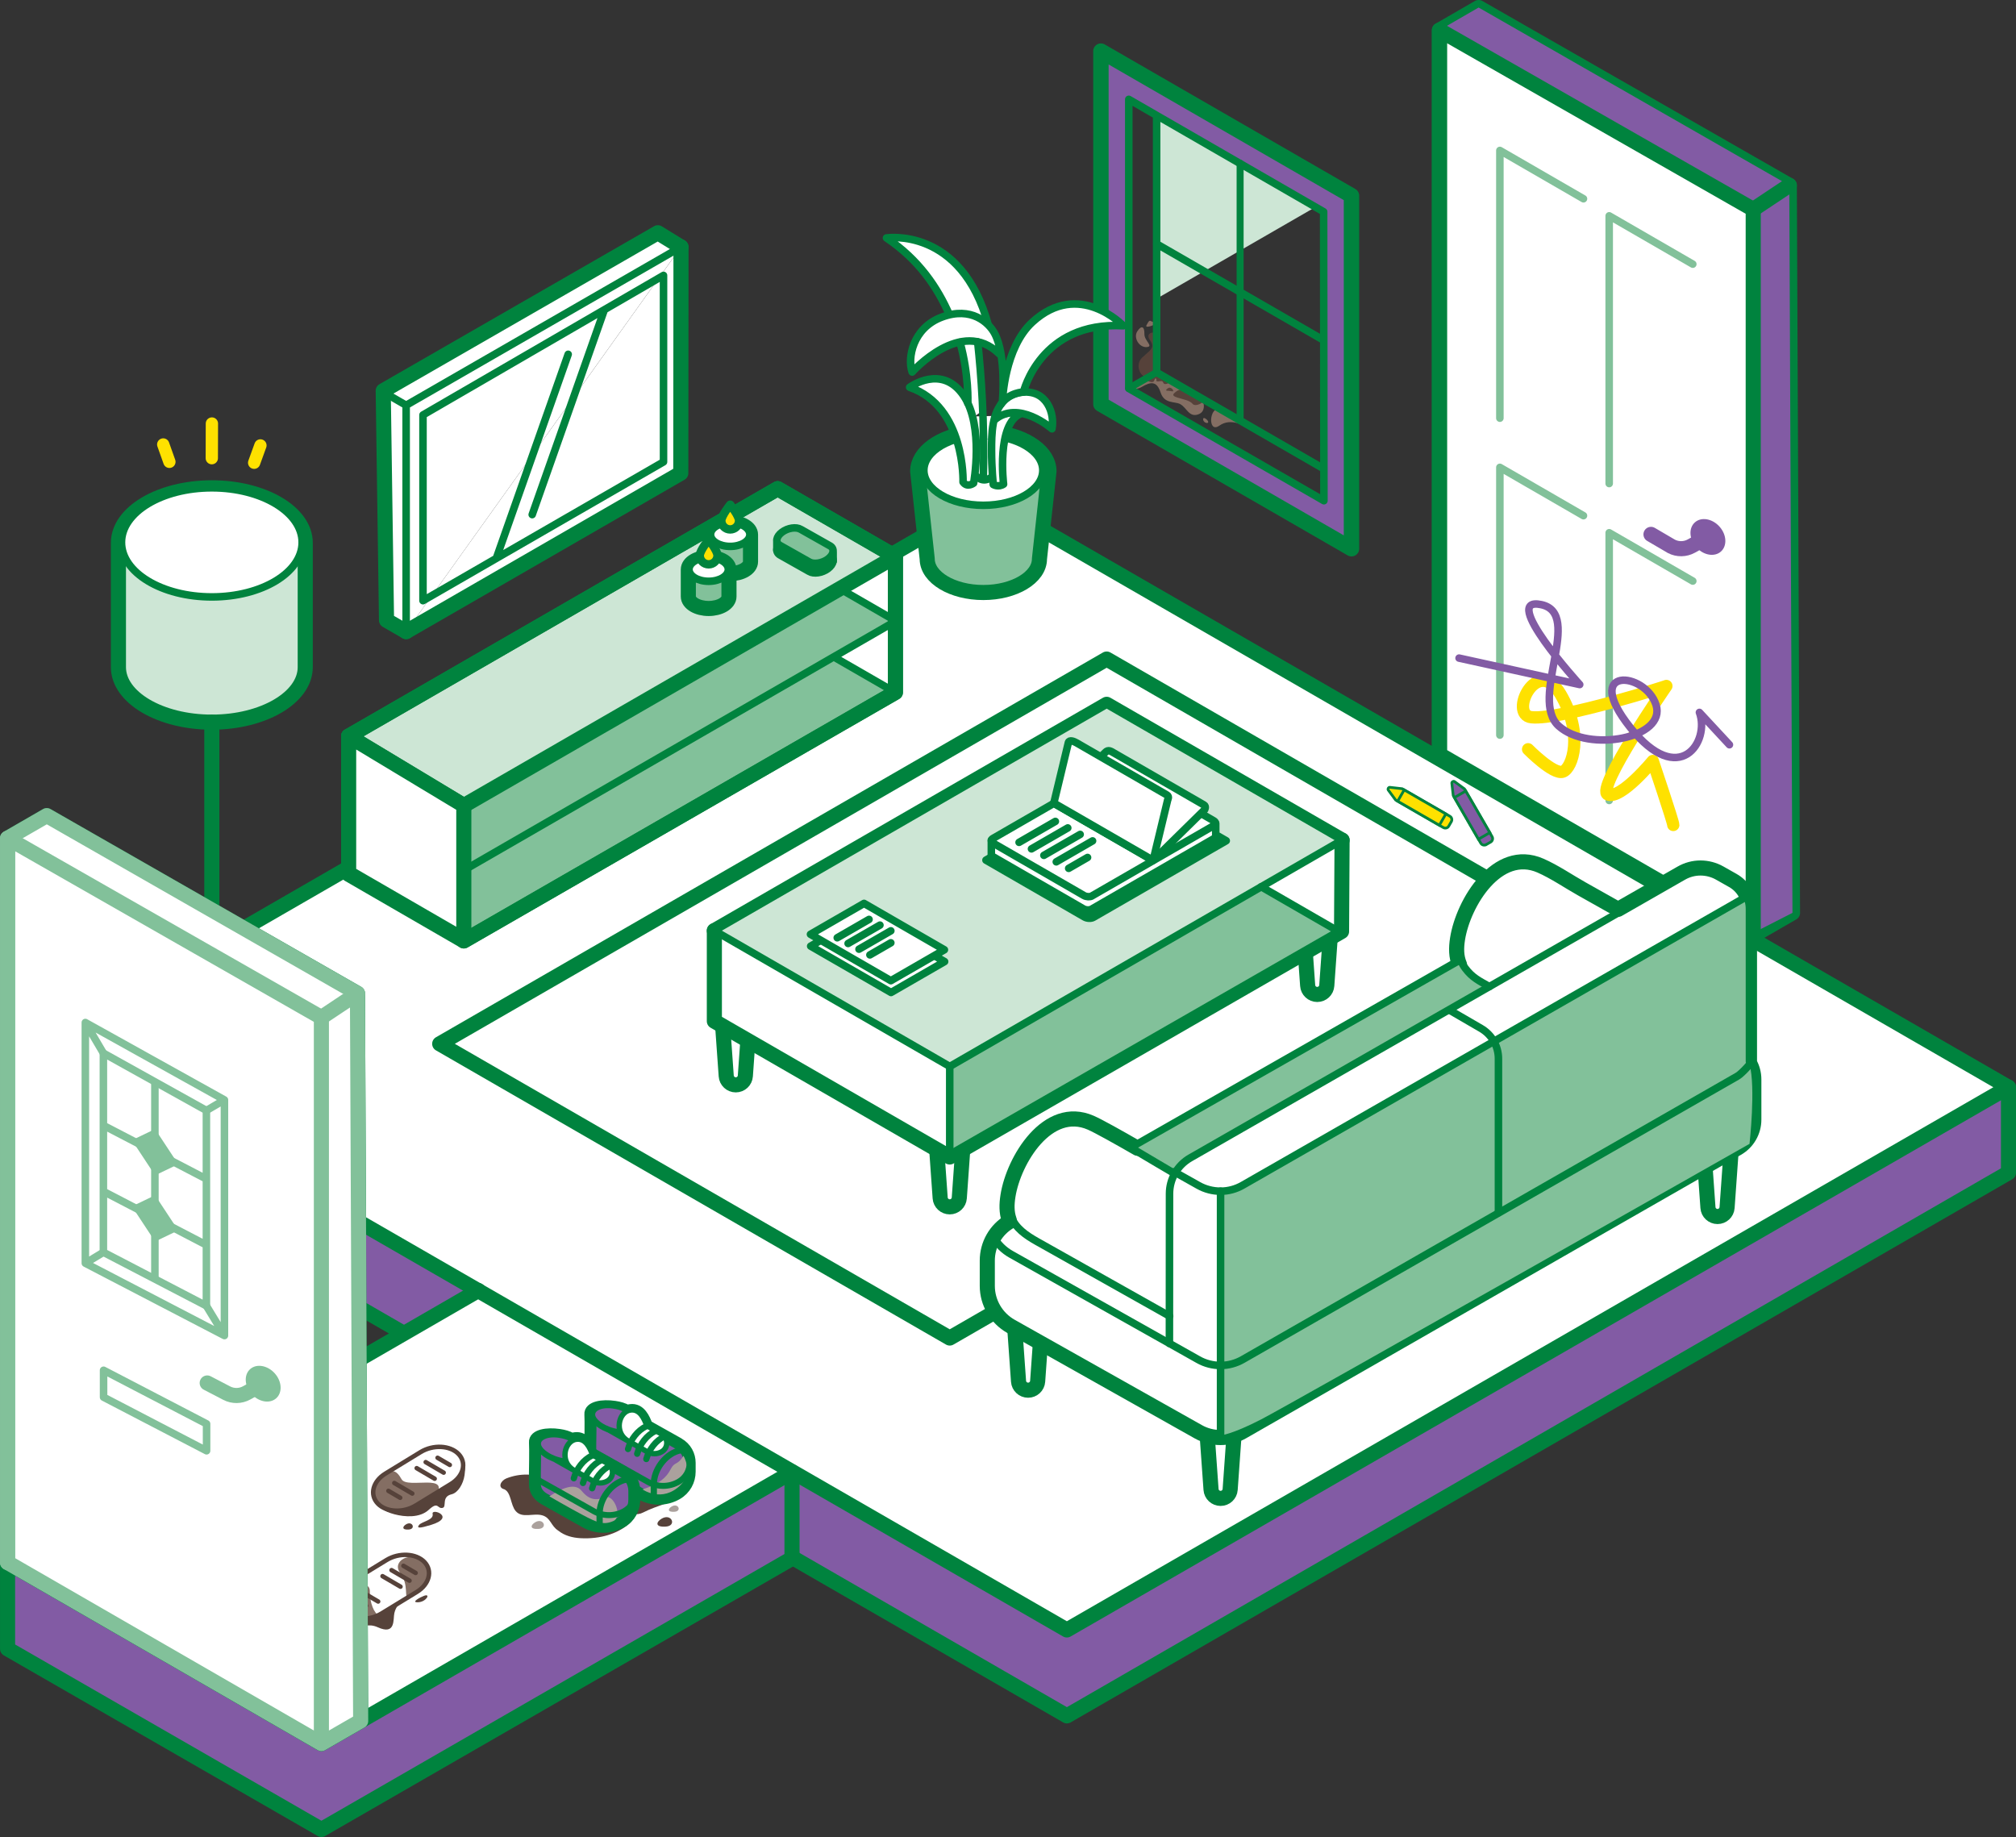 <?xml version="1.0" encoding="UTF-8"?>
<svg id="b" data-name="Слой 2" xmlns="http://www.w3.org/2000/svg" width="575.4" height="524.31" viewBox="0 0 575.4 524.31">
  <rect x="0" y="0" width="575.4" height="524.31" fill="#333333" stroke="none"/>
  <g id="c" data-name="Слой 1">
    <path d="m60.46,308.71c10.22,0,18.51-5.61,18.51-12.53s-8.29-12.53-18.51-12.53-18.51,5.61-18.51,12.53,8.29,12.53,18.51,12.53Z" fill="#fff" stroke="#00833e" stroke-linecap="round" stroke-linejoin="round" stroke-width="2.4"/>
    <path d="m87.12,190.41c0,8.67-11.94,15.7-26.66,15.7s-26.66-7.03-26.66-15.7v-35.48c0-8.67,11.94-15.7,26.66-15.7s26.66,7.03,26.66,15.7v35.48Z" fill="#cde6d5" stroke="#00833e" stroke-linecap="round" stroke-linejoin="round" stroke-width="4.31"/>
    <path d="m60.46,295.92v-89.81" fill="none" stroke="#00833e" stroke-linecap="round" stroke-linejoin="round" stroke-width="4.31"/>
    <path d="m60.46,170.37c14.24,0,25.78-6.97,25.78-15.57s-11.54-15.57-25.78-15.57-25.78,6.97-25.78,15.57,11.54,15.57,25.78,15.57Z" fill="#fff" stroke="#00833e" stroke-linecap="round" stroke-linejoin="round" stroke-width="2.15"/>
    <path d="m60.45,130.77l.03-9.89-.03,9.89Zm12.09,1.31l1.79-4.94-1.79,4.94Zm-24.18-.26l-1.76-4.95,1.76,4.95Z" fill="#fff" stroke-width="0"/>
    <path d="m60.45,130.77l.03-9.89m12.06,11.19l1.79-4.94m-25.98,4.68l-1.76-4.95" fill="none" stroke="#fee100" stroke-linecap="round" stroke-linejoin="round" stroke-width="3.51"/>
    <path d="m375.46,59.09l-45.35,26.16v-52.31l45.35,26.16Z" fill="#cde6d5" stroke-width="0"/>
    <path d="m314.23,14.59v100.76l71.51,41.26V55.85l-71.51-41.26Zm7.95,13.75l55.7,32.47v82.08l-55.7-32.04V28.35Z" fill="#825ba4" stroke-width="0"/>
    <path d="m327.42,107.35c-1.7.82-3.72-3.14-1.42-5.31,2.29-2.16,3.83-2.71,2.23-4.95-1.6-2.24,1.46-2.58,1.89-1.78v9.47s-.06,1.29-2.7,2.56h0Z" fill="#56423a" stroke-width="0"/>
    <path d="m327.22,92.84c-.66,1.23,3.98-.64,2.36-.85-1.62-.21-1.23-1.25-2.36.85Zm20.79,23.99c2.87.84,4.09,2.07,5.65,3.69,1.36,1.42-2.23-1.43-5.63.96-3.39,2.39-2.87-5.49-.02-4.65Zm-15.18-8.99c1.47.85,10.31,5.95,10.31,5.95,0,0,1.58,3.51-1.12,4.47-2.7.96-3.29-1.96-5.23-2.95-1.56-.8-4.47,0-5.53-3.28-1.11-3.43-2.92-3.01-5.27-1.66s-2.88-.05-2.88-.05l5.61-3.24s.82-1.13,4.1.76h0Z" fill="#846e63" stroke-width="0"/>
    <path d="m339.09,111.95c-.82-.82-2.11-1.12-3.28-.28-1.17.85-1.43,1.26.23,1.8,1.66.54,3.5.77,4.38,1.83.88,1.05,4.53-.88,2.53-1.93-2-1.05-2.81-.37-3.86-1.42h0Zm-5.37-3.04c.25.31-.79.84-1.35.67-.56-.17-.21-.98-1.23-.79-1.9.35-.65-.64-1.26-.75-.61-.11-.01,1.43-1.74.9-1.73-.53-1.27-.79-1.14-.87.14-.08,3-1.32,3-1.32l3.72,2.17h0Z" fill="#56423a" stroke-width="0"/>
    <path d="m385.74,55.85v100.76s-71.52-41.26-71.52-41.26V14.59l71.52,41.26Z" fill="none" stroke="#00833e" stroke-linecap="round" stroke-linejoin="round" stroke-width="4.4"/>
    <path d="m322.17,28.35l55.62,32.09.08,82.47-55.7-32.04V28.35m7.93,41.25l47.68,27.5m.02,36.68l-47.68-27.5V32.93" fill="none" stroke="#00833e" stroke-linecap="round" stroke-linejoin="round" stroke-width="2.15"/>
    <path d="m330.12,106.27l-7.95,4.58m31.78-64.26v73.43" fill="none" stroke="#00833e" stroke-linecap="round" stroke-linejoin="round" stroke-width="2"/>
    <path d="m344.24,119.59c.85.65.79,1.41-.15,1.04-.94-.37-1.01-1.93.15-1.04Z" fill="#846e63" stroke-width="0"/>
    <path d="m334.75,111.22c-.16-.29-.72-.68-1.13-.55-.41.13-1.3.89-.37.86.93-.03,1.97.56,1.5-.31Z" fill="#56423a" stroke-width="0"/>
    <path d="m326.63,95.34c-.06,1.91,2.79,3.57.63,3.72-2.16.15-3.81-2.68-2.67-4.47,1.14-1.8,2.11-1.52,2.04.75Z" fill="#846e63" stroke-width="0"/>
    <path d="m544.51,320.32l-266.01-150.08L38.49,305.61l-25.13-8.22v24.39l291.15,167.95,268.75-155.03v-24.39l-28.74,10.01Z" fill="#825ba4" stroke="#00833e" stroke-linejoin="round" stroke-width="4.31"/>
    <path d="m194.19,421.57l-62.56-35.03-61.31,77.43L2.16,445.96v24.64s89.58,51.55,89.58,51.55l134.31-77.36v-23.23s-31.86,0-31.86,0Z" fill="#825ba4" stroke="#00833e" stroke-linejoin="round" stroke-width="4.31"/>
    <path d="m225.91,420.22l-134.37,77.52L1.95,446.06l134.37-77.64,89.58,51.8Z" fill="#fff" stroke-width="0"/>
    <path d="m282.1,142.35L13.35,297.39l291.15,167.82,268.75-154.9-291.15-167.95Z" fill="#fff" stroke="#00833e" stroke-linecap="round" stroke-linejoin="round" stroke-width="4.31"/>
    <path d="m226.11,420.12l-134.37,77.52L2.16,445.96l134.37-77.64" fill="none" stroke="#00833e" stroke-linecap="round" stroke-linejoin="round" stroke-width="4.31"/>
    <path d="m276.23,115.07s.36-8.06-2.23-17.4l4.18-2.56,2.49,21.88-4.94,3.67" fill="#fff" stroke-width="0"/>
    <path d="m276.88,123.5c-8.54,1.05-14.96,5.57-14.96,11l2.72,25.01c0,5.3,7.17,9.6,16.02,9.6s16.02-4.3,16.02-9.6l2.72-25.01c0-5.42-6.42-9.95-14.96-11" fill="#82c19a" stroke-width="0"/>
    <path d="m276.88,123.5c-8.54,1.05-14.96,5.57-14.96,11l2.72,25.01c0,5.3,7.17,9.6,16.02,9.6s16.02-4.3,16.02-9.6l2.72-25.01c0-5.42-6.42-9.95-14.96-11" fill="none" stroke="#00833e" stroke-linecap="round" stroke-linejoin="round" stroke-width="4.31"/>
    <path d="m280.66,144.22c9.37,0,16.97-4.47,16.97-9.98s-7.6-9.98-16.97-9.98-16.97,4.47-16.97,9.98,7.6,9.98,16.97,9.98Z" fill="#fff" stroke="#00833e" stroke-miterlimit="10" stroke-width="2.15"/>
    <path d="m277.33,118.87l1.66,6.81,4.02-.51,1.02-6.47-6.71.17Z" fill="#fff" stroke-width="0"/>
    <path d="m274.87,137.58s.69-21.53-15.24-27.04c0,0,9.23-6.87,15.46,2.48,5.78,8.69,2.8,24.87,2.8,24.87,0,0-1.81,1.4-3.02-.31h0Zm8.82-17.59c6.87-6.16,16.56,2.39,16.56,2.39.21-1.14.22-2.31.04-3.46-.39-2.58-1.77-5.13-4.19-6.31-2.99-1.46-7.07-.63-9.42,1.64-3.65,3.52-3.67,9.6-3.67,14.32,0,5.18.49,9.72.49,9.72,0,0,1.47.87,2.94-.11,0,0-2.12-17.34,4.95-20.12m-20.41-28.22c-3.35-7.69-8.64-15.67-17.96-21.94,0,0,21.36-3.31,29.06,24.85" fill="#fff" stroke-width="0"/>
    <path d="m283.69,120c6.87-6.16,16.56,2.39,16.56,2.39.21-1.14.22-2.31.04-3.46-.39-2.58-1.77-5.13-4.19-6.31-2.99-1.46-7.07-.63-9.42,1.64-3.65,3.52-3.67,9.6-3.67,14.32,0,5.18.49,9.72.49,9.72,0,0,1.47.87,2.94-.11,0,0-2.12-17.34,4.95-20.12m-20.41-28.22c-3.35-7.69-8.64-15.67-17.96-21.94,0,0,21.36-3.31,29.06,24.85m-7.21,44.82s.69-21.53-15.24-27.04c0,0,9.23-6.87,15.46,2.48,5.78,8.69,2.8,24.87,2.8,24.87,0,0-1.81,1.4-3.02-.31h0Z" fill="none" stroke="#00833e" stroke-linecap="round" stroke-linejoin="round" stroke-width="2.15"/>
    <path d="m285.19,100.98c-10.83-10.62-24.84,5.21-24.84,5.21-1.38-3.86.07-12.59,8.54-15.71,8.33-3.07,13.29,1.56,14.95,4.61,3.43,6.29,2.3,19.17,2.3,19.17,0,0,.52-14.99,8.52-22.32,13.34-12.23,25.95,1.04,25.95,1.04-23.69-1.33-28.5,18.91-28.5,18.91,0,0-4.13.08-6.4,3.47" fill="#fff" stroke-width="0"/>
    <path d="m285.19,100.98c-10.83-10.62-24.84,5.21-24.84,5.21-1.38-3.86.07-12.59,8.54-15.71,8.33-3.07,13.29,1.56,14.95,4.61,3.43,6.29,2.3,19.17,2.3,19.17,0,0,.52-14.99,8.52-22.32,13.34-12.23,25.95,1.04,25.95,1.04-23.69-1.33-28.5,18.91-28.5,18.91,0,0-4.13.08-6.4,3.47" fill="none" stroke="#00833e" stroke-linecap="round" stroke-linejoin="round" stroke-width="2.15"/>
    <path d="m276.23,115.07s.36-8.06-2.23-17.4l2.23,17.4Zm2.43,20.81s1.63,2.01,4,.52l-4-.52Z" fill="#fff" stroke-width="0"/>
    <path d="m276.23,115.07s.36-8.06-2.23-17.4m4.66,38.22s1.63,2.01,4,.52" fill="none" stroke="#00833e" stroke-linecap="round" stroke-linejoin="round" stroke-width="2.15"/>
    <path d="m279.04,97.56c1.01,9.46,2.01,22.69,1.62,38.86" fill="none" stroke="#00833e" stroke-linecap="round" stroke-linejoin="round" stroke-width="2.15"/>
    <path d="m315.86,188.1l-190.36,109.82,145.57,83.97,190.37-109.81-145.58-83.98Z" fill="#fff" stroke="#00833e" stroke-linecap="round" stroke-linejoin="round" stroke-width="4.31"/>
    <path d="m267.24,326.47l1.1,15.44c.1,1.43,1.29,2.54,2.73,2.54s2.63-1.11,2.73-2.54l1.1-15.44m97.23-60.62l1.1,15.44c.1,1.43,1.29,2.54,2.73,2.54s2.63-1.11,2.73-2.54l1.1-15.44m-173.61,25.8l1.1,15.44c.1,1.43,1.29,2.54,2.73,2.54s2.63-1.11,2.73-2.54l1.1-15.44" fill="#fff" stroke-width="0"/>
    <path d="m267.24,326.47l1.1,15.44c.1,1.43,1.29,2.54,2.73,2.54s2.63-1.11,2.73-2.54l1.1-15.44m97.23-60.62l1.1,15.44c.1,1.43,1.29,2.54,2.73,2.54s2.63-1.11,2.73-2.54l1.1-15.44m-173.61,25.8l1.1,15.44c.1,1.43,1.29,2.54,2.73,2.54s2.63-1.11,2.73-2.54l1.1-15.44" fill="none" stroke="#00833e" stroke-linecap="round" stroke-linejoin="round" stroke-width="4.31"/>
    <path d="m203.89,265.62v25.84s67.18,38.76,67.18,38.76l111.83-64.36.15-26.07" fill="#fff" stroke-width="0"/>
    <path d="m203.89,265.62v25.84s67.18,38.76,67.18,38.76l111.83-64.36.15-26.07" fill="none" stroke="#00833e" stroke-linecap="round" stroke-linejoin="round" stroke-width="4.31"/>
    <path d="m270.86,328.37l109.75-62.98-20.63-12.29-88.9,51.28-.22,23.99Z" fill="#82c19a" stroke-width="0"/>
    <path d="m383.05,239.78l-67.19-38.76-111.98,64.6" fill="#fff" stroke-width="0"/>
    <path d="m383.05,239.78l-67.19-38.76-111.98,64.6" fill="none" stroke="#00833e" stroke-linecap="round" stroke-linejoin="round" stroke-width="4.31"/>
    <path d="m203.89,265.62l67.19,38.76,111.98-64.6-67.19-38.76-111.98,64.6Z" fill="#cde6d5" stroke="#00833e" stroke-linecap="round" stroke-linejoin="round" stroke-width="2.15"/>
    <path d="m271.07,330.21v-25.84m88.9-51.28l22.91,13.22" fill="none" stroke="#00833e" stroke-linecap="round" stroke-linejoin="round" stroke-width="2.15"/>
    <path d="m246.67,261.24l-15.29,8.82,22.94,13.23,15.29-8.82-22.94-13.24Zm-6.54,9.61l9.05-5.17-9.05,5.17Zm2.72,1.44l9.05-5.18-9.05,5.18Zm2.73,1.7l5.48-3.14-5.48,3.14Z" fill="#fff" stroke-width="0"/>
    <path d="m240.13,270.84l9.05-5.17m-6.33,6.61l9.05-5.18m-6.32,6.87l5.48-3.14m-4.39-9.61l-15.29,8.82,22.94,13.23,15.29-8.82-22.94-13.24Z" fill="none" stroke="#00833e" stroke-linecap="round" stroke-linejoin="round" stroke-width="2.15"/>
    <path d="m246.6,257.83l-15.29,8.82,22.94,13.24,15.29-8.82-22.94-13.24Zm-7.64,9.82l9.08-5.24-9.08,5.24Zm3.1,1.62l9.09-5.24-9.09,5.24Zm3.1,1.62l9.09-5.24-9.09,5.24Zm3.1,1.63l5.98-3.45-5.98,3.45Z" fill="#fff" stroke-width="0"/>
    <path d="m238.96,267.65l9.08-5.24m-5.98,6.87l9.09-5.24m-5.98,6.87l9.09-5.24m-5.98,6.87l5.98-3.45m-7.65-11.25l-15.29,8.82,22.94,13.24,15.29-8.82-22.94-13.24Z" fill="none" stroke="#00833e" stroke-linecap="round" stroke-linejoin="round" stroke-width="2.15"/>
    <path d="m132.38,268.55l123.18-70.93v-38.76l-33.6-19.38-122.45,70.64" fill="#82c19a" stroke-width="0"/>
    <path d="m132.38,268.55l123.18-70.93v-38.76l-33.6-19.38-122.45,70.64" fill="none" stroke="#00833e" stroke-linecap="round" stroke-linejoin="round" stroke-width="4.31"/>
    <path d="m99.51,210.12l32.87,19.8,107.32-61.91,15.86,9.15-17.58,10.32,17.58,10.14v-38.76l-33.6-19.38-122.45,70.64Z" fill="#fff" stroke-width="0"/>
    <path d="m99.51,210.12l32.87,19.8,123.18-71.06-33.6-19.38-122.45,70.64Z" fill="#cde6d5" stroke="#00833e" stroke-linecap="round" stroke-linejoin="round" stroke-width="4.31"/>
    <path d="m99.51,210.12l122.45-70.64,33.6,19.38v38.76l-123.18,70.93-32.87-19.01v-39.42Z" fill="none" stroke="#00833e" stroke-linecap="round" stroke-linejoin="round" stroke-width="4.31"/>
    <path d="m239.69,168.01l15.86,9.15m-17.59,10.32l17.59,10.14m-123.18,70.93v-38.63m123.18-52.59l-123.18,71.06-33.59-19.13" fill="none" stroke="#00833e" stroke-linecap="round" stroke-linejoin="round" stroke-width="2.15"/>
    <path d="m236.33,162.29c-1.67,1.25-4.08,1.61-5.4.8l-8.38-4.73c-1.31-.81-1.03-2.47.64-3.72,1.67-1.25,4.08-1.61,5.4-.8l8.38,4.73c1.31.81,1.02,2.47-.64,3.72Z" fill="#00833e" stroke="#00833e" stroke-linecap="round" stroke-linejoin="round" stroke-width="2.15"/>
    <path d="m236.33,159.55c-1.67,1.25-4.08,1.61-5.4.8l-8.38-4.73c-1.31-.81-1.03-2.47.64-3.72,1.67-1.25,4.08-1.61,5.4-.8l8.38,4.73c1.31.81,1.02,2.47-.64,3.72Zm-14.6-5.15v2.65-2.65Zm16.06,3.13v2.65-2.65Z" fill="#82c19a" stroke-width="0"/>
    <path d="m221.73,154.41v2.65m16.06.48v2.65m-1.47-.64c-1.67,1.25-4.08,1.61-5.4.8l-8.38-4.73c-1.31-.81-1.03-2.47.64-3.72,1.67-1.25,4.08-1.61,5.4-.8l8.38,4.73c1.31.81,1.02,2.47-.64,3.72Z" fill="none" stroke="#00833e" stroke-linecap="round" stroke-linejoin="round" stroke-width="2.15"/>
    <path d="m99.51,210.12v39.11l32.87,19.02v-38.34l-32.87-19.8Z" fill="#fff" stroke="#00833e" stroke-linecap="round" stroke-linejoin="round" stroke-width="4.31"/>
    <path d="m115.92,180.27l-5.6-3.23-.94-65.52,78.38-45.09,6.6,4.06" fill="#fff" stroke-width="0"/>
    <path d="m115.92,180.27l-5.6-3.23-.94-65.52,78.38-45.09,6.6,4.06" fill="none" stroke="#00833e" stroke-linecap="round" stroke-linejoin="round" stroke-width="4.31"/>
    <path d="m115.92,180.27l78.39-45.22.06-64.56" fill="#fff" stroke-width="0"/>
    <path d="m115.92,180.27l78.39-45.22.06-64.56" fill="none" stroke="#00833e" stroke-linecap="round" stroke-linejoin="round" stroke-width="4.31"/>
    <path d="m194.37,70.49l-78.45,45.18v64.6" fill="none" stroke="#00833e" stroke-linecap="round" stroke-linejoin="round" stroke-width="2.15"/>
    <path d="m115.92,115.67l-4.81-2.78m51.06-11.77l-20.53,58.27m30.79-70.78l-20.53,58.27m-31.17-28.45v53.01l68.65-39.61v-53.23l-68.65,39.83Z" fill="none" stroke="#00833e" stroke-linecap="round" stroke-linejoin="round" stroke-width="2.15"/>
    <path d="m347.76,238.67l2.23,1.29-37.92,21.87c-.65.38-1.79.33-2.54-.1l-28.12-16.22v-.03l2.07-1.19" fill="#fff" stroke-width="0"/>
    <path d="m347.76,238.67l2.23,1.29-37.92,21.87c-.65.38-1.79.33-2.54-.1l-28.12-16.22v-.03l2.07-1.19" fill="none" stroke="#00833e" stroke-linecap="round" stroke-linejoin="round" stroke-width="2.15"/>
    <path d="m282.94,239.82v4.41l26.26,15.15c.7.4,1.76.45,2.37.1l35.42-20.43v-3.99" fill="#fff" stroke-width="0"/>
    <path d="m282.94,239.82v4.41l26.26,15.15c.7.4,1.76.45,2.37.1l35.42-20.43v-3.99" fill="none" stroke="#00833e" stroke-linecap="round" stroke-linejoin="round" stroke-width="2.15"/>
    <path d="m311.63,255.71l34.85-20.1c.67-.39.59-.99-.1-1.38l-25.84-14.91c-.69-.4-1.73-.44-2.33-.1l-34.85,20.1c-.6.34-.52.95.17,1.35l25.84,14.91c.69.4,1.73.44,2.26.14Zm-10.85-26.44l28.34,16.35-28.34-16.35Z" fill="#fff" stroke-width="0"/>
    <path d="m300.78,229.28l28.34,16.35m-17.49,10.09l34.85-20.1c.67-.39.59-.99-.1-1.38l-25.84-14.91c-.69-.4-1.73-.44-2.33-.1l-34.85,20.1c-.6.34-.52.95.17,1.35l25.84,14.91c.69.4,1.73.44,2.26.14Z" fill="none" stroke="#00833e" stroke-linecap="round" stroke-linejoin="round" stroke-width="2.15"/>
    <path d="m329.12,245.56l14.7-14.46s.52-.95-.17-1.35l-25.84-14.91c-.69-.4-1.52-1-2.33-.1l-14.7,14.46,28.34,16.35h0Z" fill="#fff" stroke="#00833e" stroke-linecap="round" stroke-linejoin="round" stroke-width="2.15"/>
    <path d="m329.12,245.56l4.16-17.28s.52-.95-.17-1.35l-25.84-14.91c-.69-.4-2.05-.97-2.33-.1l-4.16,17.28,28.34,16.35h0Z" fill="#fff" stroke="#00833e" stroke-linecap="round" stroke-linejoin="round" stroke-width="2.15"/>
    <path d="m347.76,238.67l-36.17,20.65-1.79.73-26.32-15.77-2.07,1.22,29.51,17.03,39.06-22.57-2.23-1.29Z" fill="#00833e" stroke-width="0"/>
    <path d="m290.86,240.42l10.36-5.98-10.36,5.98Zm3.54,1.86l10.36-5.98-10.36,5.98Zm3.54,1.85l10.36-5.98-10.36,5.98Zm3.54,1.85l10.36-5.98-10.36,5.98Zm3.54,1.86l5.39-3.11-5.39,3.11Z" fill="#fff" stroke-width="0"/>
    <path d="m290.86,240.42l10.36-5.98m-6.82,7.84l10.36-5.98m-6.82,7.83l10.36-5.98m-6.82,7.83l10.36-5.98m-6.82,7.84l5.39-3.11" fill="none" stroke="#00833e" stroke-linecap="round" stroke-linejoin="round" stroke-width="2.15"/>
    <path d="m124.06,427.33c5.11-7.22-7.81-2.22-9.44-5.13-1.63-2.91-2.96-2.85-5.33-1.14-2.37,1.71-3.68,5.91-1.48,8.05,2.2,2.14,11.13,5.44,16.25-1.78Z" fill="#846e63" stroke-width="0"/>
    <path d="m130.89,415.01c2.39,2.51,1.4,6.34-2.2,8.54l-10.03,6.13c-3.6,2.2-8.46,1.95-10.85-.56-2.39-2.52-1.4-6.34,2.2-8.54l10.03-6.13c3.6-2.2,8.46-1.95,10.85.56Z" fill="none" stroke="#56423a" stroke-miterlimit="10" stroke-width="1.28"/>
    <path d="m124.89,416.07l3.49,2.04m-6.88-.8l5.13,3m-7.7-1.28l5.13,3.01m-11.52,1.23l5.13,3.01m-6.81-.77l3.36,1.97" fill="none" stroke="#56423a" stroke-linecap="round" stroke-miterlimit="10" stroke-width="1.28"/>
    <path d="m110.69,430.56c-5.46-.86,6.56,5.1,11.69.36,2.79-2.58,2.39-.2,3.94-.55,1.3-.29-.45-3.17,2.57-3.88,1.83-.43,3.34-2.95,3.7-5.46.53-3.72-.13-6.56-1.43.29,0,0-.77,1.38-1.58,1.61-.7.19-1.65.9-2.86,1.67-9.37,5.98-10.57,6.82-16.03,5.96h0Z" fill="#56423a" stroke-width="0"/>
    <path d="m122.99,435.24c-3.32,1.01-4.13.97-3.38,0,.76-.97,4.26-1.38,3.87-3.16-.39-1.78,6.88.91-.49,3.16h0Z" fill="#56423a" stroke-width="0"/>
    <path d="m97.82,453.74c.84-1.52,7.78-3.05,7.73.35-.05,3.39,1.28,6.5,2.6,6.93,0,0-.67,2.15-6.42.98-5.75-1.18-5.84-4.76-3.91-8.26Zm18.64,2.14c-1.15.51.31-3.65-2.24-6.95-2.54-3.3,2.87-6.54,6.92-3.11,4.05,3.43-.74,8.31-4.68,10.05Z" fill="#846e63" stroke-width="0"/>
    <path d="m121.15,445.83c2.39,2.52,1.4,6.34-2.2,8.54l-10.03,6.13c-3.6,2.2-8.46,1.95-10.85-.56-2.39-2.51-1.4-6.34,2.2-8.54l10.03-6.13c3.6-2.2,8.46-1.95,10.85.56Z" fill="none" stroke="#56423a" stroke-miterlimit="10" stroke-width="1.28"/>
    <path d="m115.14,446.9l3.49,2.04m-6.88-.8l5.13,3m-7.7-1.28l5.13,3m-11.51,1.23l5.13,3m-6.82-.77l3.36,1.97" fill="none" stroke="#56423a" stroke-linecap="round" stroke-miterlimit="10" stroke-width="1.28"/>
    <path d="m115.74,456.33c-1.81,1.11-2.8,2.37-3.19,4.1-.39,1.73.46,6.37-4.74,4.01-5.2-2.35-7.91,4.02-9.62.55-1.71-3.47-5.81-2.41-5.16-5.33.65-2.92,4.01-2,4.01-2,0,0,.02,4.64,6.52,4.33,6.5-.31,12.18-5.67,12.18-5.67Zm5.3-.87c-1.11.41-3.96,1.95-1.68,1.85,2.28-.1,3.68-2.59,1.68-1.85Zm-5.15-20.39c-1.01.61-1.29,1.63.78,1.48,2.08-.15,1.04-2.58-.78-1.48Z" fill="#56423a" stroke-width="0"/>
    <path d="m102.94,491.17l-.91-207.64L13.35,232.79l-11.19,6.46v206.71l89.58,51.68,11.2-6.46Z" fill="#fff" stroke="#00833e" stroke-linecap="round" stroke-linejoin="round" stroke-width="4.31"/>
    <path d="m102.94,491.17l-.91-207.64L13.35,232.79l-11.19,6.46v206.71l89.58,51.68,11.2-6.46Z" fill="#fff" stroke="#82c19a" stroke-linecap="round" stroke-linejoin="round" stroke-width="4.31"/>
    <path d="m58.91,355.34l-29.4-15.3m29.4-3.54l-29.4-15.29m0,36.2v-56.83l29.4,16.36v55.76l-29.4-15.29Z" fill="none" stroke="#82c19a" stroke-linecap="round" stroke-linejoin="round" stroke-width="2.15"/>
    <path d="m91.72,290.4l10.3-6.86-10.3,6.86Z" fill="#fff" stroke-width="0"/>
    <path d="m91.72,290.4l10.3-6.86" fill="none" stroke="#82c19a" stroke-linecap="round" stroke-linejoin="round" stroke-width="4.31"/>
    <path d="m58.91,316.95l5.15-3.02m0,0v67.26m0-67.26l-39.7-22.09m34.55,80.87l5.15,8.48m0,0l-39.7-20.65m5.15-3.12l-5.15,3.12m0,0v-68.7m5.15,8.75l-5.15-8.75m19.85,17.18v55.54m-14.65,26.53v7.69l29.4,15.29v-7.69l-29.4-15.29Z" fill="none" stroke="#82c19a" stroke-linecap="round" stroke-linejoin="round" stroke-width="2.15"/>
    <path d="m78.83,399.09c1.83-1.63,1.65-4.81-.4-7.11-2.05-2.3-5.2-2.85-7.03-1.22-1.83,1.63-1.65,4.81.4,7.11,2.05,2.3,5.2,2.85,7.03,1.22Z" fill="#82c19a" stroke-width="0"/>
    <path d="m59.14,394.72l5.57,2.9c1.79.93,3.93.9,5.7-.08l5.18-2.88" fill="none" stroke="#82c19a" stroke-linecap="round" stroke-linejoin="round" stroke-width="4.31"/>
    <path d="m37.65,344.32l6.61-3.18,6.61,10.03-6.61,3.18-6.61-10.03Zm0-18.89l6.61-3.18,6.61,10.03-6.61,3.18-6.61-10.03Z" fill="#82c19a" stroke-width="0"/>
    <path d="m2.16,445.96v-206.71l89.57,51.15v206.51" fill="none" stroke="#82c19a" stroke-linecap="round" stroke-linejoin="round" stroke-width="4.31"/>
    <path d="m511.61,260.54l-.91-207.64L422.03,2.15l-11.19,6.46v206.71l89.58,51.68,11.2-6.46Z" fill="#fff" stroke="#00833e" stroke-linecap="round" stroke-linejoin="round" stroke-width="4.31"/>
    <path d="m410.83,8.61l11.19-6.46,88.67,50.75.91,207.64-11.21,5.73V59.76l-89.57-51.15Z" fill="#825ba4" stroke-width="0"/>
    <path d="m410.83,215.32V8.61l89.57,51.15v206.51" fill="none" stroke="#00833e" stroke-linecap="round" stroke-linejoin="round" stroke-width="4.31"/>
    <path d="m500.4,59.76l10.3-6.86-10.3,6.86Z" fill="#fff" stroke-width="0"/>
    <path d="m500.4,59.76l10.3-6.86" fill="none" stroke="#00833e" stroke-linecap="round" stroke-linejoin="round" stroke-width="4.31"/>
    <path d="m451.95,56.73l-23.86-13.79v76.41m55.06-43.96l-23.86-13.79v76.41m-7.34,9.17l-23.86-13.79v76.41m55.06-43.96l-23.86-13.79v76.41" fill="none" stroke="#82c19a" stroke-linecap="round" stroke-linejoin="round" stroke-width="2.15"/>
    <path d="m491.18,157.42c1.83-1.63,1.65-4.81-.4-7.11-2.05-2.3-5.2-2.85-7.03-1.22-1.83,1.63-1.65,4.81.4,7.11,2.05,2.3,5.2,2.85,7.03,1.22Z" fill="#825ba4" stroke-width="0"/>
    <path d="m471.22,152.52l5.82,3.41c1.79.93,3.93.9,5.7-.08l5.18-2.88" fill="none" stroke="#825ba4" stroke-linecap="round" stroke-linejoin="round" stroke-width="4.31"/>
    <path d="m214.21,160.3c0,1.88-2.6,3.41-5.8,3.41s-5.8-1.53-5.8-3.41v-7.71c0-1.89,2.6-3.41,5.8-3.41s5.8,1.53,5.8,3.41v7.71Z" fill="#82c19a" stroke="#00833e" stroke-linecap="round" stroke-linejoin="round" stroke-width="4.31"/>
    <path d="m208.41,155.95c3.1,0,5.61-1.52,5.61-3.39s-2.51-3.39-5.61-3.39-5.6,1.52-5.6,3.39,2.51,3.39,5.6,3.39Z" fill="#fff" stroke="#00833e" stroke-linecap="round" stroke-linejoin="round" stroke-width="2.15"/>
    <path d="m210.94,148.59c0,1.39-1.13,2.52-2.53,2.52s-2.53-1.13-2.53-2.52,2.53-4.54,2.53-4.54c0,0,2.53,3.15,2.53,4.54Z" fill="#fee100" stroke="#00833e" stroke-linecap="round" stroke-linejoin="round" stroke-width="2.4"/>
    <path d="m208.06,170.26c0,1.88-2.6,3.41-5.8,3.41s-5.8-1.53-5.8-3.41v-7.71c0-1.89,2.6-3.41,5.8-3.41s5.8,1.53,5.8,3.41v7.71Z" fill="#82c19a" stroke="#00833e" stroke-linecap="round" stroke-linejoin="round" stroke-width="4.31"/>
    <path d="m202.26,165.91c3.1,0,5.61-1.52,5.61-3.39s-2.51-3.39-5.61-3.39-5.6,1.52-5.6,3.39,2.51,3.39,5.6,3.39Z" fill="#fff" stroke="#00833e" stroke-linecap="round" stroke-linejoin="round" stroke-width="2.15"/>
    <path d="m204.79,158.55c0,1.39-1.13,2.52-2.53,2.52s-2.53-1.13-2.53-2.52,2.53-4.54,2.53-4.54c0,0,2.53,3.15,2.53,4.54Z" fill="#fee100" stroke="#00833e" stroke-linecap="round" stroke-linejoin="round" stroke-width="2.4"/>
    <path d="m344.55,409.68l1.1,15.44c.1,1.43,1.29,2.54,2.73,2.54s2.63-1.11,2.73-2.54l1.1-15.44m134.17-80.45l1.1,15.44c.1,1.43,1.3,2.54,2.73,2.54s2.63-1.11,2.73-2.54l1.1-15.44m-204.43,49.57l1.1,15.44c.1,1.43,1.29,2.54,2.73,2.54s2.63-1.11,2.73-2.54l1.1-15.44" fill="#fff" stroke-width="0"/>
    <path d="m344.55,409.68l1.1,15.44c.1,1.43,1.29,2.54,2.73,2.54s2.63-1.11,2.73-2.54l1.1-15.44m134.17-80.45l1.1,15.44c.1,1.43,1.3,2.54,2.73,2.54s2.63-1.11,2.73-2.54l1.1-15.44m-204.43,49.57l1.1,15.44c.1,1.43,1.29,2.54,2.73,2.54s2.63-1.11,2.73-2.54l1.1-15.44" fill="none" stroke="#00833e" stroke-linecap="round" stroke-linejoin="round" stroke-width="4.31"/>
    <path d="m499.33,303.37v-43.92c0-3.38-1.82-6.5-4.77-8.16l-3.75-2.12c-1.67-.94-3.55-1.43-5.47-1.43-1.92,0-3.8.51-5.46,1.46l-18.04,10.33c-3.44-1.94-6.88-3.87-10.33-5.81-3.88-2.18-7.79-4.89-11.85-6.67-12.28-5.37-22.03,10.62-23.65,20.89-.42,2.66-.41,5.1.55,7.36l-.16.07-91.73,52.36c-5.27-3.04-11.16-6.34-13.34-7.29-12.28-5.37-22.03,10.62-23.64,20.89-.38,2.41-.41,4.64.3,6.73,0,0,.2.57.15.6-1.93,1.14-3.54,2.77-4.65,4.71-1.11,1.95-1.7,4.15-1.7,6.4v7.23c0,4.79,2.59,9.21,6.76,11.56l53.46,30.08c1.93,1.09,4.11,1.65,6.33,1.65,2.22,0,4.4-.59,6.32-1.7l141.19-80.87c1.43-.82,2.63-2.01,3.45-3.44.83-1.43,1.27-3.05,1.27-4.7v-11.51c0-1.69-.45-3.31-1.26-4.73h0Z" fill="#fff" stroke="#00833e" stroke-linecap="round" stroke-linejoin="round" stroke-width="4.31"/>
    <path d="m335.12,334.44l-11.37-6.29,92.67-52.76s5.83,4.62,7.01,5.27l1.18.65-16.79,10.17-70.93,41.28-1.76,1.68h0Zm13.26,5.54v69.7s3.14-.21,11.6-4.58c8.46-4.37,139.36-78.63,139.36-78.63,0,0,1.82-16.11,0-22.75l-.72-47.87-143.92,82.43-6.31,1.69h0Z" fill="#82c19a" stroke-width="0"/>
    <path d="m348.37,339.98v69.7m150.96-105.95c1.15-1.15-2,2.6-3.46,3.43l-141.19,80.87c-1.92,1.1-4.1,1.68-6.32,1.69-2.22,0-4.4-.56-6.33-1.65l-53.46-30.08c-2.05-1.15-3.76-2.83-4.95-4.86" fill="none" stroke="#00833e" stroke-linecap="round" stroke-linejoin="round" stroke-width="2.15"/>
    <path d="m335.12,334.44l6.92,3.89c1.93,1.09,4.11,1.65,6.33,1.65s4.4-.59,6.32-1.7l143.92-82.43" fill="none" stroke="#00833e" stroke-linecap="round" stroke-linejoin="round" stroke-width="2.15"/>
    <path d="m499.33,302.95v-43.5c0-3.38-1.82-6.5-4.77-8.16l-3.75-2.11c-3.39-1.91-7.52-.93-10.9,1.01l-18.04,10.33-122.15,69.96c-1.8,1.03-3.29,2.52-4.33,4.31-1.04,1.79-1.59,3.83-1.59,5.89l-.03,42.77" fill="none" stroke="#00833e" stroke-linecap="round" stroke-linejoin="round" stroke-width="2.15"/>
    <path d="m427.68,346.15v-44c0-3.55-1.89-6.84-4.97-8.63l-9.01-5.23m11.4-6.7c-2.94-1.66-4.9-2.55-6.94-5.3-2.17-2.91-1.87-6.27-1.29-9.95,1.62-10.26,10.53-24.64,22.8-19.27,4.06,1.78,7.98,4.49,11.85,6.67m-116.63,81c-3.95-2.22-15.91-9.71-24.24-13.73-12.06-5.83-21.22,9.44-22.83,19.71-.58,3.69-.29,5.69,2.02,8.78,2.05,2.74,5.29,4.36,8.23,6.02,8.82,4.96,29.87,16.8,35.76,20.12" fill="none" stroke="#00833e" stroke-linecap="round" stroke-linejoin="round" stroke-width="2.15"/>
    <path d="m413.49,235.79l.74-1.28c.31-.54.13-1.23-.41-1.54l-13.62-7.86-3.53-.4c-.39,0-.64.43-.44.77l2.11,2.86,13.62,7.86c.54.31,1.23.13,1.54-.41h0Z" fill="#fee100" stroke="#00833e" stroke-miterlimit="10" stroke-width=".77"/>
    <path d="m412.67,232.31l-1.86,3.22-11.89-6.86,1.86-3.22,11.89,6.86Z" fill="#fee100" stroke="#00833e" stroke-miterlimit="10" stroke-width=".77"/>
    <path d="m424.18,241.07l1.28-.74c.54-.31.72-1,.41-1.54l-7.87-13.61-2.86-2.11c-.34-.2-.77.05-.77.44l.4,3.53,7.86,13.61c.31.54,1,.72,1.54.41h0Z" fill="#825ba4" stroke="#00833e" stroke-miterlimit="10" stroke-width=".77"/>
    <path d="m425.21,237.65l-3.23,1.86-6.87-11.88,3.23-1.86,6.87,11.88Z" fill="#825ba4" stroke="#00833e" stroke-miterlimit="10" stroke-width=".77"/>
    <path d="m477.58,235.45c.05-.76-5.85-18.25-5.85-18.25,0,0-9.03,10.97-12.79,9.57-3.76-1.4,16.67-30.98,16.67-30.98,1.54-.41-30.13,9.8-38.51,8.92-6.58-.69,1.63-17.93,8.33-6.52,6.7,11.41,3.33,21.1.64,22.05-2.69.95-9.92-6.39-9.92-6.39" fill="none" stroke="#fee100" stroke-linecap="round" stroke-linejoin="round" stroke-width="3.51"/>
    <path d="m416.44,187.83l34.44,7.55s-23.12-25.38-10.99-22.81c12.13,2.56-3.57,26.95,5,34.65,8.57,7.7,30.85,3.47,27.76-6.06-3.09-9.53-21.39-11.15-7.35,6.47,14.04,17.62,22.82,3.96,19.74-4.3l8.57,9.23" fill="none" stroke="#825ba4" stroke-linecap="round" stroke-linejoin="round" stroke-width="2.15"/>
    <path d="m180.75,431.56c-.74-.04-1.5-.16-2.23-.01-1.03.21-1.93.84-2.8,1.42-2.44-2.34-6.3-3.85-8.43-5.22-6.89-4.58-14.68-9.01-22.8-5.78-1.52.64-2.57,2.58-.54,3.1,1.96.89,1.74,4.44,3.23,6.2,1.88,2.22,5.11.46,7.67,1.25,2.37.73,2.35,2.99,4.5,4.36,1.83,1.45,4.07,2.01,6.29,2.14,12.06.68,17.68-7.32,15.09-7.47h0Z" fill="#56423a" stroke-width="0"/>
    <path d="m194.79,426.85c-1.8,1.61-7.5,2.9-11.19,4.82-3.69,1.92-7.44-2.08-8.67-4.26-1.23-2.17,9.93.74,9.93.74l9.93-1.31h0Z" fill="#56423a" stroke-width="0"/>
    <path d="m193.64,412.01l-9.02-5.07c-.73-2.01-1.97-4.84-4.64-4.49-.41.05-1.05.18-1.05.18-1.09-.6-2.12-.9-3.52-1.11-3.51-.52-7.09.12-6.92,2.14.13,1.58-.01,8.67-.01,8.67v3.2c0,1.97,1.08,3.35,2.62,4.24l11.83,6.66c1.55.87,3.31,1.33,5.09,1.33s3.54-.46,5.09-1.33c2.49-1.4,3.74-3.9,3.74-6.39v-2.53c0-2.14-1.07-4.27-3.2-5.48h0Z" fill="#825ba4" stroke="#00833e" stroke-linecap="round" stroke-linejoin="round" stroke-width="3.4"/>
    <path d="m195.09,415.51c-1.82,2.91-2.51,1.52-3.67,3.82-1.16,2.29-3.16,4.2-8.02,5.77,0,0,5.55,3.94,10.84-1.24,3.69-3.61.84-8.35.84-8.35h0Z" fill="#aba19d" stroke-width="0"/>
    <path d="m176.2,408.69c-3.51-.52-7-2.77-7.17-4.79-.17-2.02,2.54-3.24,6.04-2.72,1.4.21,2.44.51,3.53,1.11" fill="#825ba4" stroke-width="0"/>
    <path d="m176.2,408.69c-3.51-.52-7-2.77-7.17-4.79-.17-2.02,2.54-3.24,6.04-2.72,1.4.21,2.44.51,3.53,1.11" fill="none" stroke="#00833e" stroke-linecap="round" stroke-linejoin="round" stroke-width="1.7"/>
    <path d="m184.62,406.93l9.02,5.07c4.27,2.4,4.27,8.55,0,10.95-1.33.75-2.83,1.14-4.36,1.14s-3.03-.39-4.36-1.14l-15.58-8.76" fill="none" stroke="#00833e" stroke-linecap="round" stroke-linejoin="round" stroke-width="1.7"/>
    <path d="m179.25,411.26c-4.12-2.34-2.69-8.39.73-8.83,2.67-.34,3.91,2.48,4.64,4.49l4.2,2.36c1.99,1.12,1.99,3.98,0,5.09-.62.35-1.32.53-2.03.53s-1.41-.18-2.03-.53l-10.55-5.98" fill="#fff" stroke-width="0"/>
    <path d="m179.25,411.26c-4.12-2.34-2.69-8.39.73-8.83,2.67-.34,3.91,2.48,4.64,4.49l4.2,2.36c1.99,1.12,1.99,3.98,0,5.09-.62.35-1.32.53-2.03.53s-1.41-.18-2.03-.53l-10.55-5.98" fill="none" stroke="#00833e" stroke-linecap="round" stroke-linejoin="round" stroke-width="1.54"/>
    <path d="m181.86,414.92c.79-2.78,2.7-5.27,5.22-6.51m-7.83,5.16c.79-2.78,2.7-5.27,5.22-6.51m0,9.37c.79-2.78,2.7-5.27,5.22-6.51m-3.08,17.69v-4.01c0-4.03,3.06-8.27,6.83-9.47.57-.18,1.12-.28,1.64-.31" fill="none" stroke="#00833e" stroke-linecap="round" stroke-linejoin="round" stroke-width="1.78"/>
    <path d="m177.84,420.03l-9.02-5.07c-.73-2.01-1.97-4.84-4.64-4.49-.41.05-1.05.18-1.05.18-1.09-.6-2.12-.9-3.53-1.11-3.51-.52-7.09.12-6.92,2.14.13,1.58-.01,8.67-.01,8.67v3.2c0,1.97,1.08,3.35,2.62,4.24l11.83,6.66c1.55.87,3.31,1.33,5.09,1.33s3.54-.46,5.09-1.33c2.5-1.4,3.74-3.9,3.74-6.39v-2.53c0-2.14-1.07-4.27-3.2-5.48h0Z" fill="#825ba4" stroke="#00833e" stroke-linecap="round" stroke-linejoin="round" stroke-width="3.4"/>
    <path d="m156.81,427.06c2.16-1.35,6.89-4.4,9.18-1.58,2.29,2.82,4.32,2.76,6.77,1.86,2.45-.91,5.07,5.56,2.31,6.78s-4.57.51-8.86-1.78c-4.29-2.28-9.41-5.27-9.41-5.27h0Z" fill="#aba19d" stroke-width="0"/>
    <path d="m160.73,417.04c-3.51-.52-7-2.77-7.17-4.8-.17-2.02,2.54-3.24,6.04-2.72,1.4.21,2.44.51,3.53,1.11" fill="#825ba4" stroke-width="0"/>
    <path d="m160.73,417.04c-3.51-.52-7-2.77-7.17-4.8-.17-2.02,2.54-3.24,6.04-2.72,1.4.21,2.44.51,3.53,1.11" fill="none" stroke="#00833e" stroke-linecap="round" stroke-linejoin="round" stroke-width="1.7"/>
    <path d="m169.15,415.28l9.02,5.07c4.27,2.4,4.27,8.55,0,10.95-1.33.75-2.83,1.14-4.36,1.14s-3.03-.39-4.36-1.14l-15.58-8.76" fill="none" stroke="#00833e" stroke-linecap="round" stroke-linejoin="round" stroke-width="1.7"/>
    <path d="m163.77,419.61c-4.12-2.34-2.69-8.39.73-8.83,2.67-.34,3.91,2.48,4.64,4.49l4.19,2.36c1.99,1.12,1.99,3.98,0,5.09-.62.35-1.32.53-2.03.53s-1.41-.18-2.03-.53l-10.55-5.98" fill="#fff" stroke-width="0"/>
    <path d="m163.77,419.61c-4.12-2.34-2.69-8.39.73-8.83,2.67-.34,3.91,2.48,4.64,4.49l4.19,2.36c1.99,1.12,1.99,3.98,0,5.09-.62.35-1.32.53-2.03.53s-1.41-.18-2.03-.53l-10.55-5.98" fill="none" stroke="#00833e" stroke-linecap="round" stroke-linejoin="round" stroke-width="1.54"/>
    <path d="m166.39,423.27c.79-2.78,2.7-5.27,5.22-6.51m-7.83,5.16c.79-2.78,2.7-5.27,5.22-6.51m0,9.37c.79-2.78,2.7-5.27,5.22-6.51m-3.08,17.69v-4.01c0-4.03,3.06-8.27,6.83-9.47.57-.18,1.11-.28,1.64-.31" fill="none" stroke="#00833e" stroke-linecap="round" stroke-linejoin="round" stroke-width="1.78"/>
    <path d="m191.71,429.97c-1.04.62-1.34,1.66.81,1.51,2.15-.15,1.08-2.63-.81-1.51Zm-38.97,4.51c-1.31.78-1.67,2.07,1.01,1.89s1.35-3.29-1.01-1.89Z" fill="#aba19d" stroke-width="0"/>
    <path d="m188.84,433.45c-1.56.93-2,2.48,1.21,2.26,3.22-.22,1.61-3.94-1.21-2.26Z" fill="#56423a" stroke-width="0"/>
  </g>
</svg>